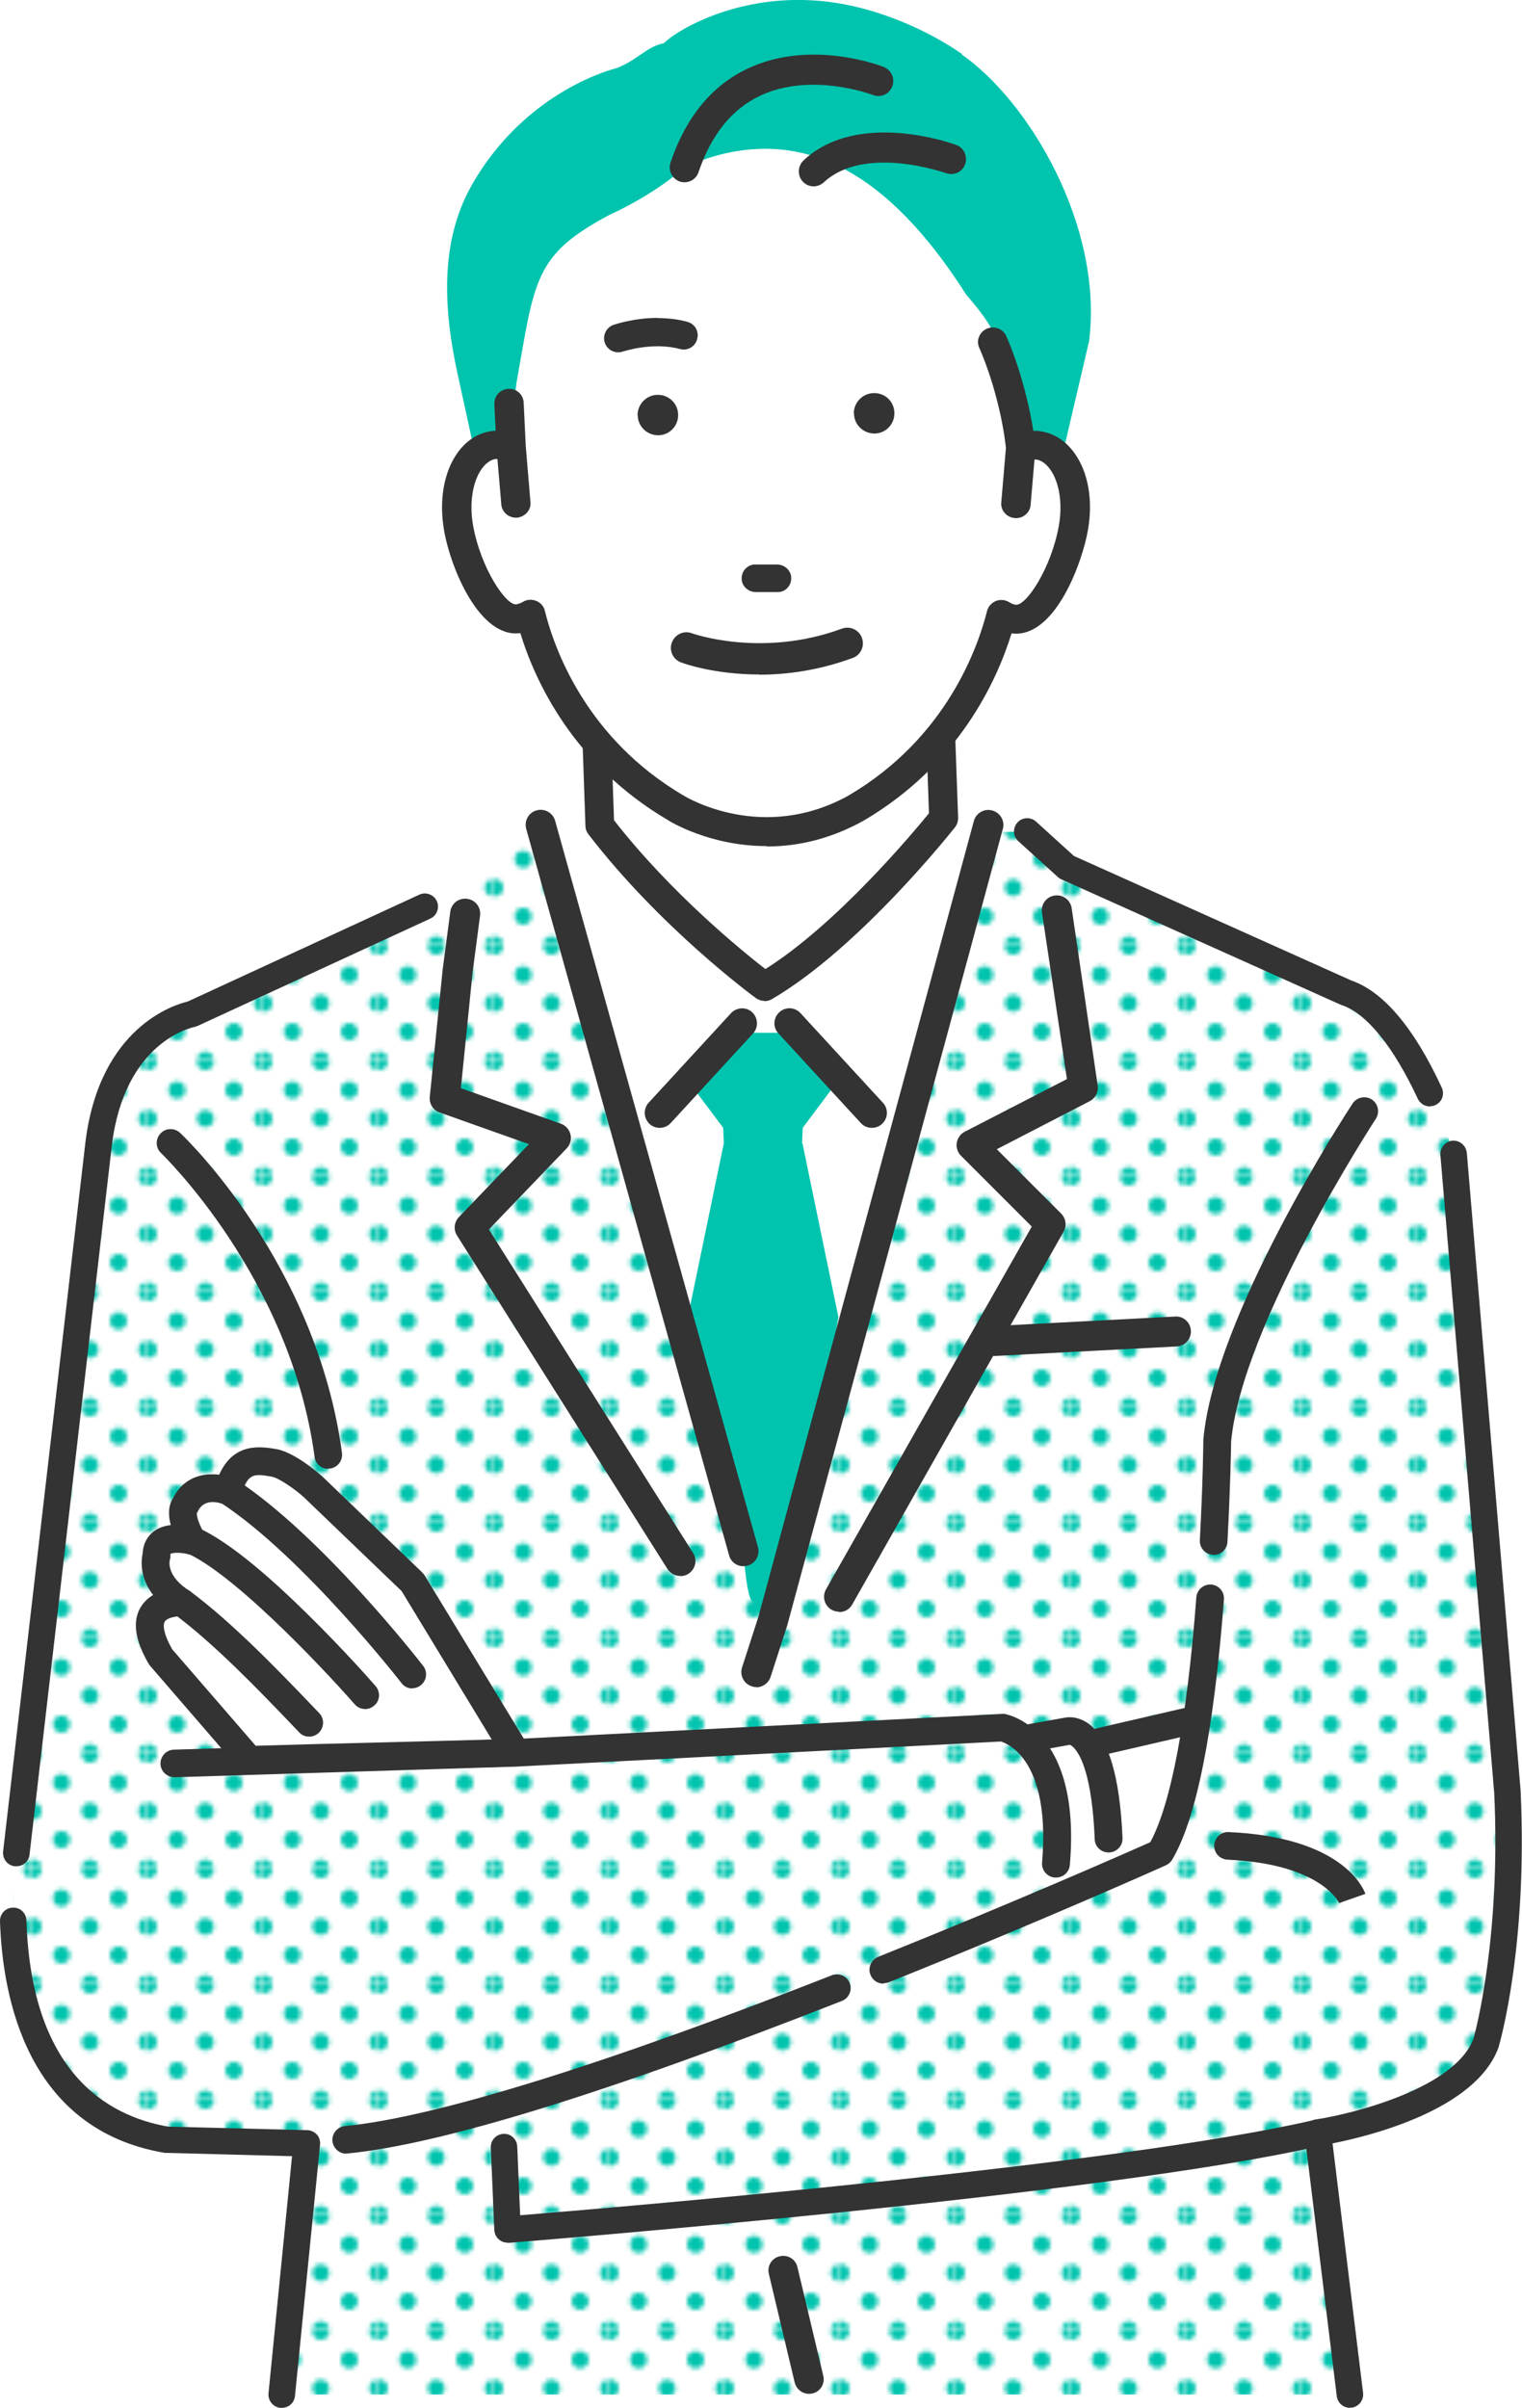 <?xml version="1.0" encoding="UTF-8"?><svg id="_レイヤー_2" xmlns="http://www.w3.org/2000/svg" xmlns:xlink="http://www.w3.org/1999/xlink" viewBox="0 0 78.33 123.91"><defs><style>.cls-1{fill:none;}.cls-2{fill:#00c4ae;}.cls-3{fill:#fff;}.cls-4{fill:#333;}.cls-5{fill:url(#_新規パターンスウォッチ_2);}</style><pattern id="_新規パターンスウォッチ_2" x="0" y="0" width="26.65" height="26.65" patternTransform="translate(-6609.48 -5986.31) scale(.22)" patternUnits="userSpaceOnUse" viewBox="0 0 26.65 26.65"><rect class="cls-1" y="0" width="26.65" height="26.65"/><path class="cls-2" d="m26.65,28.65c1.1,0,2-.89,2-2s-.9-2-2-2-2,.89-2,2,.89,2,2,2Z"/><path class="cls-2" d="m13.32,28.65c1.1,0,2-.89,2-2s-.9-2-2-2-2,.89-2,2,.89,2,2,2Z"/><circle class="cls-2" cy="26.65" r="2"/><path class="cls-2" d="m26.65,15.32c1.1,0,2-.89,2-2s-.9-2-2-2-2,.89-2,2,.89,2,2,2Z"/><path class="cls-2" d="m13.32,15.32c1.1,0,2-.89,2-2s-.9-2-2-2-2,.89-2,2,.89,2,2,2Z"/><circle class="cls-2" cy="13.32" r="2"/><path class="cls-2" d="m26.65,2c1.1,0,2-.89,2-2s-.9-2-2-2-2,.89-2,2,.89,2,2,2Z"/><path class="cls-2" d="m13.32,2c1.1,0,2-.89,2-2s-.9-2-2-2-2,.89-2,2,.89,2,2,2Z"/><path class="cls-2" d="m0,2c1.1,0,2-.89,2-2s-.9-2-2-2-2,.89-2,2,.89,2,2,2Z"/><path class="cls-2" d="m-13.32,2c1.1,0,2-.89,2-2s-.9-2-2-2-2,.89-2,2,.89,2,2,2Z"/><path class="cls-2" d="m-13.32,0"/><path class="cls-2" d="m6.66,21.98c1.1,0,2-.89,2-2s-.9-2-2-2-2,.89-2,2,.89,2,2,2Z"/><path class="cls-2" d="m19.99,21.98c1.1,0,2-.89,2-2s-.9-2-2-2-2,.89-2,2,.89,2,2,2Z"/><circle class="cls-2" cx="6.66" cy="6.66" r="2"/><circle class="cls-2" cx="19.99" cy="6.66" r="2"/><circle class="cls-2" cx="-6.66" cy="6.66" r="2" transform="translate(-.49 -.46) rotate(-4.07)"/><path class="cls-2" d="m-6.66,6.66"/></pattern></defs><g id="_レイヤー_1-2"><path class="cls-3" d="m22.8,46.29l-12.91,5.9s-4.06.74-4.8,6.64L.84,95.36s-2.03,13.1,7.75,14.76l7.19.18-1.29,12.93h54.98l-1.66-13.49s7.38-1.11,8.67-4.61c0,0,1.48-4.98,1.11-12.91l-2.77-32.84s-2.21-7.19-5.53-8.3l-14.39-6.46-2.03-1.84-27.3.74-2.77,2.77Z"/><path class="cls-5" d="m22.8,46.29l-12.91,5.9s-4.06.74-4.8,6.64L.84,95.36s-2.03,13.1,7.75,14.76l7.19.18-1.29,12.93h54.98l-1.66-13.49s7.38-1.11,8.67-4.61c0,0,1.48-4.98,1.11-12.91l-2.77-32.84s-2.21-7.19-5.53-8.3l-14.39-6.46-2.03-1.84-27.3.74-2.77,2.77Z"/><path class="cls-4" d="m73.59,56.94c-.26,0-.5-.15-.62-.39-1.25-2.68-2.63-4.39-3.9-4.82-.02,0-.04-.02-.06-.02l-14.39-6.46c-.07-.03-.13-.07-.18-.12l-2.03-1.84c-.28-.25-.3-.68-.05-.96.25-.28.68-.3.96-.05l1.95,1.77,14.26,6.4c1.66.57,3.24,2.43,4.67,5.52.16.34.01.75-.33.9-.09.04-.19.06-.29.06Z"/><path class="cls-4" d="m69.47,123.91c-.33,0-.62-.25-.67-.58l-1.66-13.49c-.05-.37.2-.71.57-.77,1.94-.29,7.16-1.61,8.12-4.15.1-.35,1.42-5.2,1.07-12.66l-2.77-32.82c-.03-.37.25-.7.62-.74.37-.03.7.25.74.62l2.77,32.84s0,.02,0,.03c.37,7.96-1.07,12.93-1.13,13.14,0,.01,0,.03-.01.04-1.18,3.21-6.62,4.55-8.54,4.93l1.57,12.83c.05.37-.21.72-.58.77-.03,0-.07,0-.1,0Z"/><path class="cls-4" d="m14.5,123.91s-.05,0-.08,0c-.37-.04-.64-.38-.6-.76l1.21-12.19-6.45-.17s-.06,0-.1,0C1.4,109.59.13,102.81,0,98.87c-.01-.38.28-.69.66-.7.38-.02.69.28.7.66.25,7.75,4.09,10.05,7.3,10.61l7.15.18c.19,0,.37.09.5.23.13.14.18.34.16.53l-1.29,12.93c-.04.35-.33.6-.68.6Z"/><path class="cls-4" d="m.84,96.04s-.05,0-.08,0c-.37-.04-.64-.38-.6-.76l4.24-36.53c.74-5.9,4.58-7.05,5.26-7.21l11.92-5.5c.34-.16.75,0,.9.33.16.34,0,.75-.33.9l-11.99,5.53c-.05.02-.11.04-.16.05-.14.03-3.58.76-4.24,6.06L1.52,95.44c-.04.35-.33.6-.68.6Z"/><polygon class="cls-3" points="38.63 39.74 30.51 40.47 28.3 44.41 39 83.03 50.93 44.16 49.2 39.74 38.63 39.74"/><path class="cls-3" d="m30.88,42.48l-.37-10.69h17.69l.37,10.32s-4.79,6.08-9.22,8.66c0,0-4.79-3.5-8.48-8.29Z"/><path class="cls-4" d="m39.35,51.51c-.15,0-.31-.05-.44-.14-.2-.15-4.92-3.62-8.63-8.44-.09-.12-.15-.27-.15-.43l-.37-10.69c0-.2.07-.4.21-.54.14-.14.33-.23.53-.23h17.7c.4,0,.73.32.74.72l.37,10.32c0,.18-.05.35-.16.49-.2.25-4.93,6.22-9.43,8.85-.12.07-.25.1-.37.1Zm-7.75-9.3c2.95,3.78,6.61,6.74,7.79,7.66,3.68-2.32,7.57-6.98,8.42-8.02l-.33-9.33h-16.21l.33,9.68Z"/><path class="cls-2" d="m41.28,58.84l.03-.8,2.01-2.68-1.84-2.21h-4.43l-1.84,2.21,2.01,2.68.03.8-1.85,8.94,2.26,10.09.61,1.97c.01.31.18,2.58.49,2.58l.25.61.86-.37,1.11-2.83-.15,1.45,2.32-13.5-1.85-8.94Z"/><path class="cls-4" d="m33.95,58.04c-.19,0-.38-.07-.52-.2-.31-.29-.33-.78-.05-1.09l4.24-4.61c.29-.31.78-.34,1.09-.05.31.29.33.78.05,1.09l-4.24,4.61c-.15.17-.36.25-.57.25Z"/><path class="cls-4" d="m44.87,58.04c-.21,0-.42-.08-.57-.25l-4.24-4.61c-.29-.31-.27-.8.05-1.09.31-.29.8-.27,1.09.05l4.24,4.61c.29.31.27.8-.05,1.09-.15.14-.34.2-.52.2Z"/><path class="cls-4" d="m43.18,82.94c-.13,0-.26-.03-.38-.1-.37-.21-.5-.68-.29-1.05l10.59-18.67-3.64-3.64c-.17-.17-.26-.42-.22-.67.04-.24.19-.46.41-.57l5.26-2.71-1.29-8.61c-.04-.43.27-.8.7-.84.42-.04.8.27.84.7l1.34,9.13c.03.31-.14.61-.42.76l-4.78,2.47,3.31,3.31c.25.25.3.63.13.93l-10.88,19.19c-.14.25-.4.39-.67.39Z"/><path class="cls-4" d="m38.93,86.82c-.08,0-.16-.01-.24-.04-.41-.13-.63-.57-.5-.97l.85-2.64,11.08-40.92c.11-.41.54-.66.95-.54.41.11.66.54.54.95l-11.08,40.93s0,.02-.01.04l-.86,2.66c-.11.33-.41.54-.74.54Z"/><path class="cls-4" d="m35.01,81.1c-.26,0-.51-.13-.66-.36l-10.83-17.16c-.19-.3-.15-.69.1-.95l3.6-3.75-4.59-1.63c-.34-.12-.55-.45-.51-.81l.66-6.53.39-2.96c.04-.43.41-.74.84-.7.43.04.74.41.7.84l-.39,2.97-.6,5.94,5.15,1.83c.25.09.43.3.49.55.06.26-.01.52-.19.71l-4.01,4.18,10.51,16.65c.23.36.12.84-.24,1.07-.13.08-.27.12-.41.12Z"/><path class="cls-4" d="m38.26,80.6c-.34,0-.65-.22-.74-.57l-10.44-37.38c-.11-.41.13-.84.54-.95.41-.11.84.13.95.54l10.44,37.38c.11.41-.13.84-.54.95-.07.02-.14.03-.21.03Z"/><path class="cls-4" d="m51.17,69.78c-.41,0-.75-.32-.77-.73-.02-.43.31-.79.73-.81l9.35-.49c.43-.03.79.31.81.73.02.43-.31.79-.73.81l-9.35.49s-.03,0-.04,0Z"/><path class="cls-3" d="m26.55,90.19l-5.33-8.77-5.09-4.89c-.45-.41-1.45-1.16-2.05-1.26-.98-.16-1.89-.25-2.36,1.46,0,0-1.58-.64-2.21.74,0,0-.43.43.39,1.82,0,0-1.87-.53-1.87.76,0,0-.43,1.29,1.29,2.4,0,0-2.79-.12-1.07,2.83l4.57,5.29,3.14-.09,10.57-.28Z"/><path class="cls-4" d="m12.84,91.27c-.21,0-.4-.09-.54-.25l-4.57-5.29s-.05-.07-.08-.11c-.71-1.22-.85-2.2-.4-2.93.17-.27.39-.47.63-.61-.71-.92-.61-1.8-.54-2.13.03-.6.32-.95.57-1.14.26-.2.57-.29.88-.33-.2-.73-.03-1.17.12-1.39.38-.77,1.07-1.2,1.94-1.22.15,0,.3,0,.43.02.75-1.68,2.15-1.45,2.93-1.32,1.02.17,2.4,1.43,2.41,1.44l5.1,4.9s.08.09.12.14l5.33,8.77c.13.22.14.49.02.71-.12.22-.35.36-.61.37l-10.57.28-3.14.09s-.01,0-.02,0Zm-3.99-6.41l4.31,4.98,2.81-.08,9.34-.24-4.64-7.64-5.02-4.82c-.48-.44-1.33-1.02-1.67-1.07-.87-.15-1.24-.21-1.55.94-.05.2-.19.36-.37.45-.18.09-.39.1-.58.02-.22-.08-.98-.31-1.3.38-.01.03-.03.06-.05.08,0,.08,0,.4.4,1.08.15.25.13.57-.05.8-.18.23-.48.33-.76.25-.39-.11-.86-.1-.95-.02,0,0,0,.03,0,.09,0,.09,0,.14-.03.22-.03.12-.14.85,1,1.58.27.17.39.51.29.81-.1.31-.39.51-.71.5-.23,0-.71.07-.84.28-.11.18-.06.65.38,1.42Zm1.17-6.89s0,0,0,0c0,0,0,0,0,0Zm0,0s0,0,0,0c0,0,0,0,0,0Zm0,0s0,0,0,0c0,0,0,0,0,0Zm0,0s0,0,0,0c0,0,0,0,0,0Zm0,0s0,0,0,0c0,0,0,0,0,0Zm0,0s0,0,0,0t0,0Z"/><path class="cls-4" d="m15.91,89.37c-.19,0-.37-.07-.51-.22l-.46-.48c-1.57-1.64-3.95-4.12-6.03-5.65-.32-.23-.38-.68-.15-1,.23-.32.68-.38,1-.15,2.17,1.6,4.61,4.14,6.21,5.81l.46.48c.27.28.26.73-.02,1.01-.14.13-.32.2-.49.2Z"/><path class="cls-4" d="m18.8,87.95c-.2,0-.4-.08-.54-.24-1.7-1.94-6.62-7.15-8.97-7.91-.37-.12-.58-.52-.46-.9.12-.37.52-.58.9-.46,1.37.44,3.42,1.99,6.07,4.6,1.94,1.9,3.52,3.71,3.53,3.73.26.3.23.75-.07,1-.13.12-.3.18-.47.18Z"/><path class="cls-4" d="m21.22,86.89c-.21,0-.42-.09-.56-.28-.05-.07-5.1-6.54-9.32-9.29-.33-.21-.42-.66-.21-.99.22-.33.66-.42.99-.21,4.42,2.88,9.45,9.34,9.66,9.61.24.31.18.76-.13,1-.13.1-.28.15-.44.15Z"/><path class="cls-4" d="m17.82,110.83c-.36,0-.67-.28-.71-.64-.04-.39.25-.74.64-.78,4.62-.45,13.28-3.13,25.06-7.76.37-.14.78.04.92.4.14.37-.04.78-.4.92-12.07,4.74-20.63,7.38-25.44,7.85-.02,0-.05,0-.07,0Z"/><path class="cls-4" d="m16.89,75.59c-.35,0-.66-.26-.7-.62-1.24-9.22-7.83-15.56-7.9-15.63-.29-.27-.3-.72-.03-1.01.27-.29.72-.3,1.01-.03.29.27,7.02,6.74,8.33,16.47.05.39-.22.75-.61.8-.03,0-.06,0-.1,0Z"/><path class="cls-4" d="m26.12,115.41c-.17,0-.33-.06-.45-.17-.14-.12-.22-.3-.23-.48l-.18-4.24c-.02-.38.28-.69.65-.71.38-.02.69.27.71.65l.15,3.54c4.64-.38,30.92-2.58,40.89-4.91.37-.08.73.14.82.51.09.37-.14.73-.51.82-10.99,2.56-41.49,4.97-41.79,5-.02,0-.04,0-.05,0Z"/><path class="cls-4" d="m68.93,97.95s-.88-2.03-5.76-2.25c-.39-.02-.7-.35-.68-.74.02-.39.35-.7.74-.68,5.85.26,6.93,2.88,7.04,3.18l-1.34.47v.02Z"/><path class="cls-3" d="m52.62,89.62s2.54.57,1.31,8.45l5.76-2.71s1.78-4.84,1.87-6.72l-5.25,1.23s-.57-.74-1.31-.74l-2.38.49Z"/><path class="cls-4" d="m54.34,96.62s-.04,0-.06,0c-.39-.03-.68-.38-.65-.77.26-3.01-.37-4.56-.95-5.33-.49-.65-1-.85-1.17-.9l-24.92,1.29-17.6.55c-.39,0-.72-.3-.73-.69-.01-.39.3-.72.69-.73l17.59-.55,25.01-1.29c.05,0,.1,0,.15,0,.16.03,3.96.74,3.36,7.77-.03.37-.34.65-.71.65Z"/><path class="cls-4" d="m56.56,90.35c-.32,0-.62-.22-.69-.55-.09-.38.15-.77.53-.85l4.8-1.11c.38-.09.77.15.85.53.09.38-.15.77-.53.85l-4.8,1.11c-.05.01-.11.02-.16.02Z"/><path class="cls-4" d="m57.05,95.33c-.38,0-.7-.3-.71-.68-.18-4.33-1.17-4.82-1.28-4.86l-2.07.37c-.39.07-.76-.19-.82-.58-.07-.39.19-.76.58-.82l2.07-.37c.3-.06.75-.01,1.2.31,1.03.76,1.62,2.74,1.75,5.89.02.39-.29.72-.68.74,0,0-.02,0-.03,0Zm-1.91-5.56s0,0,0,0c0,0,0,0,0,0Z"/><path class="cls-4" d="m45.46,102.08c-.28,0-.55-.17-.66-.45-.15-.36.03-.78.4-.93,7.03-2.82,12.84-5.38,14-5.9,1.07-1.97,1.89-6.31,2.37-12.6.03-.39.37-.68.76-.66.39.03.69.37.66.76-.52,6.81-1.42,11.32-2.67,13.41-.07.12-.19.22-.32.28-.06.03-6.4,2.87-14.26,6.02-.09.03-.18.05-.26.05Z"/><path class="cls-4" d="m62.46,80.01s-.03,0-.04,0c-.39-.02-.69-.36-.67-.75.16-2.94.18-5.1.18-5.12,0-.02,0-.04,0-.05.56-6.38,7.39-16.86,7.68-17.3.22-.33.66-.42.99-.21.33.22.42.66.21.99-.07.11-6.9,10.59-7.45,16.62,0,.27-.04,2.37-.19,5.16-.02.38-.33.67-.71.67Z"/><path class="cls-2" d="m49.51,2.78c-1.84-1.28-4.27-2.29-6.47-2.63-4.67-.73-8.16,1.36-8.87,2.07-.94.2-1.35.88-2.48,1.3,0,0-4.59,1.08-7.39,5.97-1.7,2.96-1.47,6.5-.73,9.85l.86,3.93c.23-.19.5-.32.79-.36.31-.05.63,0,.93.12l.43-3.32c.95-5.34.9-6.58,4.78-8.65,0,0,2.2-.96,3.86-2.44,6.45-2.96,11.12,1.48,14.35,6.56,0,0,1.93,2.16,1.34,2.4.18.42.62,1.94.97,3.31.23.91.42,1.75.46,2.15.3-.12.62-.17.93-.12.53.09.98.44,1.3.96l1.48-6.32c.74-5.92-3.09-12.35-6.56-14.76Z"/><path class="cls-3" d="m35.38,8.61c6.45-2.96,11.12,1.48,14.35,6.56,0,0,1.93,2.16,1.34,2.4.18.42.62,1.94.97,3.31.23.91.42,1.75.46,2.15.3-.12.62-.17.93-.12,1.35.22,2.15,2.12,1.78,4.23-.37,2.11-1.76,4.92-3.11,4.7-.21-.04-.41-.12-.59-.23-.47,1.91-2.16,6.84-7.49,9.97-4.9,2.73-9.25,0-9.25,0-5.32-3.12-7.01-8.06-7.49-9.97-.18.11-.38.19-.59.23-1.35.22-2.74-2.59-3.11-4.7-.37-2.11.43-4.01,1.78-4.23.31-.05.63,0,.93.12l.43-3.32c.95-5.34.9-6.58,4.78-8.65,0,0,2.2-.96,3.86-2.44Z"/><path class="cls-4" d="m53.55,22.3c-.16-.03-.33-.03-.49-.03-.25-1.65-.76-3.49-1.4-4.94-.14-.32-.51-.46-.84-.33-.33.13-.48.5-.34.82.67,1.54,1.2,3.54,1.39,5.23l-.24,2.81c-.03.34.23.64.59.67.02,0,.04,0,.05,0,.33,0,.61-.25.64-.57l.21-2.44c.08,0,.15,0,.22,0,.86.14,1.58,1.62,1.25,3.51-.38,2.21-1.7,4.3-2.37,4.19-.12-.02-.24-.07-.36-.14-.17-.11-.39-.13-.58-.05-.19.08-.33.24-.38.43-.47,1.88-2.1,6.59-7.18,9.57-4.48,2.5-8.42.12-8.6,0-5.1-2.99-6.73-7.7-7.19-9.58-.05-.2-.19-.36-.38-.43-.19-.08-.41-.06-.58.05-.12.07-.24.12-.36.14-.67.11-1.99-1.98-2.37-4.19-.33-1.89.4-3.37,1.25-3.51.07-.01.15-.01.23,0l.21,2.44c.03.33.31.57.64.57.02,0,.04,0,.05,0,.35-.03.62-.33.59-.67l-.24-2.86-.11-2.27c-.02-.34-.31-.61-.67-.59-.35.02-.63.31-.61.65l.07,1.49c-.12,0-.24,0-.36.03-1.73.28-2.74,2.46-2.31,4.95.34,1.98,1.82,5.54,3.85,5.21.02,0,.03,0,.05,0,.7,2.33,2.62,6.75,7.57,9.66.13.08,2.15,1.32,5.01,1.32,1.47,0,3.16-.33,4.92-1.31,4.96-2.91,6.89-7.33,7.59-9.67.02,0,.03,0,.05,0,.09.01.18.02.26.02,1.89,0,3.26-3.34,3.59-5.23.43-2.49-.58-4.66-2.31-4.95Z"/><path class="cls-4" d="m39.44,43.54c-2.91,0-4.99-1.28-5.07-1.34-4.9-2.88-6.86-7.22-7.59-9.62-2.08.29-3.59-3.31-3.93-5.31-.26-1.52-.01-2.97.69-3.96.44-.62,1.03-1.01,1.71-1.12.09-.01.17-.02.26-.03l-.07-1.37c0-.19.06-.38.19-.53.14-.15.33-.24.53-.25.42-.03.77.3.79.7l.11,2.27.24,2.86c.02.19-.04.38-.17.53-.13.15-.32.25-.52.27-.02,0-.04,0-.06,0-.39,0-.72-.3-.75-.68l-.2-2.34s-.07,0-.1,0c-.25.04-.5.22-.71.51-.47.66-.64,1.76-.45,2.87.38,2.2,1.7,4.18,2.24,4.1.1-.02.21-.06.32-.12.21-.13.46-.15.69-.06.23.09.4.28.45.51.46,1.87,2.08,6.54,7.14,9.51.17.1,4.07,2.45,8.49,0,5.04-2.96,6.66-7.63,7.13-9.5.06-.23.23-.42.45-.51.22-.09.48-.07.69.06.11.07.21.11.32.13.55.09,1.86-1.91,2.24-4.1.19-1.11.02-2.2-.45-2.86-.21-.29-.45-.47-.71-.51-.03,0-.06,0-.1,0l-.2,2.34c-.03.4-.4.71-.82.67-.2-.02-.39-.11-.52-.27-.13-.15-.19-.34-.17-.53l.24-2.81c-.18-1.65-.71-3.64-1.38-5.17-.08-.18-.08-.38,0-.56.08-.19.22-.33.41-.41.38-.16.83.02.99.39.62,1.42,1.13,3.23,1.39,4.87.14,0,.27,0,.41.03h0c.67.11,1.27.5,1.71,1.12.71.99.96,2.43.69,3.96-.29,1.67-1.63,5.33-3.7,5.33-.08,0-.15,0-.23-.02-.74,2.4-2.69,6.75-7.61,9.64-1.58.88-3.25,1.33-4.98,1.33Zm-12.59-11.21c.05,0,.1.03.11.08.7,2.35,2.61,6.71,7.52,9.59.09.05,2.11,1.3,4.95,1.3,1.69,0,3.32-.44,4.86-1.29,4.92-2.88,6.83-7.25,7.53-9.6.02-.06.07-.09.13-.08h.05c.08.02.17.03.24.03,1.82,0,3.16-3.35,3.47-5.14.25-1.44,0-2.86-.65-3.78-.41-.57-.95-.93-1.56-1.03-.15-.02-.31-.03-.46-.02-.06,0-.11-.04-.12-.1-.25-1.65-.77-3.48-1.39-4.91-.11-.26-.42-.38-.69-.27-.13.05-.23.15-.28.28-.05.12-.05.26,0,.38.67,1.55,1.21,3.57,1.39,5.26l-.24,2.84c-.01.13.03.26.12.36.09.11.22.17.36.18.02,0,.03,0,.04,0,.27,0,.5-.2.52-.47l.21-2.44c0-.06.05-.1.11-.11.09,0,.18,0,.25,0,.32.05.61.26.86.61.51.72.7,1.86.49,3.04-.37,2.13-1.7,4.42-2.5,4.29-.14-.02-.27-.07-.4-.16-.14-.09-.32-.1-.48-.04-.16.06-.27.19-.31.35-.47,1.9-2.12,6.64-7.24,9.64-4.54,2.53-8.55.11-8.72,0-5.13-3.01-6.78-7.75-7.25-9.65-.04-.16-.16-.29-.31-.35-.16-.06-.34-.05-.48.04-.13.08-.27.13-.4.16-.8.13-2.13-2.15-2.5-4.29-.21-1.18-.02-2.32.49-3.04.24-.34.54-.55.86-.61.08-.01.16-.01.25,0,.06,0,.1.05.11.11l.21,2.44c.02.27.28.49.57.46.14-.01.27-.08.36-.18.09-.1.13-.23.12-.36l-.24-2.86-.11-2.27c-.01-.28-.26-.49-.55-.48-.14,0-.27.07-.37.17-.09.1-.14.23-.13.36l.07,1.49s0,.06-.03.09c-.02.02-.05.04-.08.04-.11,0-.23,0-.34.03-.61.1-1.15.46-1.56,1.03-.66.93-.9,2.34-.65,3.78.34,1.94,1.77,5.43,3.72,5.12h.05s.01-.01.02-.01Z"/><path class="cls-4" d="m44.93,4.89c.19.07.39.07.58-.01.19-.08.33-.24.41-.43.15-.4-.04-.84-.43-1-.15-.06-3.76-1.46-7.01.08-1.85.87-3.18,2.5-3.97,4.83-.14.4.08.84.47.98.08.03.16.04.25.04.33,0,.62-.21.72-.52.65-1.92,1.71-3.24,3.16-3.93,2.65-1.25,5.79-.05,5.82-.04Z"/><path class="cls-4" d="m49.21,7.46c-.2-.08-5.05-1.82-7.85.79-.31.29-.33.78-.05,1.09.14.16.35.25.56.25.19,0,.37-.07.52-.2,2.11-1.97,6.25-.49,6.3-.48.19.07.39.06.58-.02.19-.09.33-.24.4-.44.14-.4-.06-.84-.45-.99Z"/><path class="cls-4" d="m38.87,30.37c-.34,0-.62-.28-.62-.63,0-.34.28-.62.63-.62h1.14c.34.01.62.29.62.64,0,.34-.28.62-.63.62h-1.14Z"/><path class="cls-4" d="m40.01,30.47h-1.14c-.19-.01-.37-.09-.5-.22-.13-.13-.21-.31-.2-.5,0-.19.08-.37.21-.5.14-.13.31-.21.5-.2h1.14c.19.01.37.09.5.22.13.14.21.31.2.5,0,.19-.08.37-.21.5-.07.07-.14.12-.23.15-.09.04-.18.05-.27.05Zm-1.51-1.1c-.1.1-.16.23-.16.38,0,.14.05.28.15.38.1.1.23.16.38.16h1.14c.14.01.28-.04.38-.14.1-.1.16-.23.16-.38,0-.14-.05-.28-.15-.38-.1-.1-.23-.16-.38-.16h-1.14c-.07,0-.14,0-.21.03-.06.03-.12.06-.17.11Zm.37,1h0s0,0,0,0Z"/><path class="cls-4" d="m33.86,16.37c.48,0,1,.05,1.51.19.39.1.62.5.51.89-.1.39-.5.62-.89.51-1.41-.38-2.92.13-2.93.13-.38.13-.79-.06-.93-.44-.13-.38.06-.79.44-.93.06-.02,1.04-.36,2.28-.36Z"/><path class="cls-4" d="m43.95,21.27c0,.58.48,1.04,1.05,1.04.58,0,1.04-.48,1.03-1.05,0-.58-.47-1.04-1.05-1.03-.58,0-1.04.48-1.04,1.05Z"/><path class="cls-4" d="m32.82,21.36c0,.58.48,1.04,1.05,1.04.58,0,1.04-.48,1.03-1.05,0-.58-.48-1.04-1.05-1.03-.58,0-1.04.48-1.04,1.05Z"/><path class="cls-4" d="m41.64,123.19c-.34,0-.65-.23-.74-.58l-1.33-5.59c-.1-.41.15-.82.56-.91.41-.1.82.15.91.56l1.33,5.59c.1.41-.15.82-.56.91-.06.01-.12.02-.18.02Z"/><path class="cls-4" d="m39.08,34.71c-2.34,0-3.93-.58-4.03-.62-.42-.16-.63-.62-.47-1.03.16-.42.62-.63,1.03-.47h0s3.58,1.29,7.72-.24c.42-.15.88.06,1.03.48.15.42-.06.88-.48,1.03-1.76.65-3.42.86-4.81.86Z"/></g></svg>